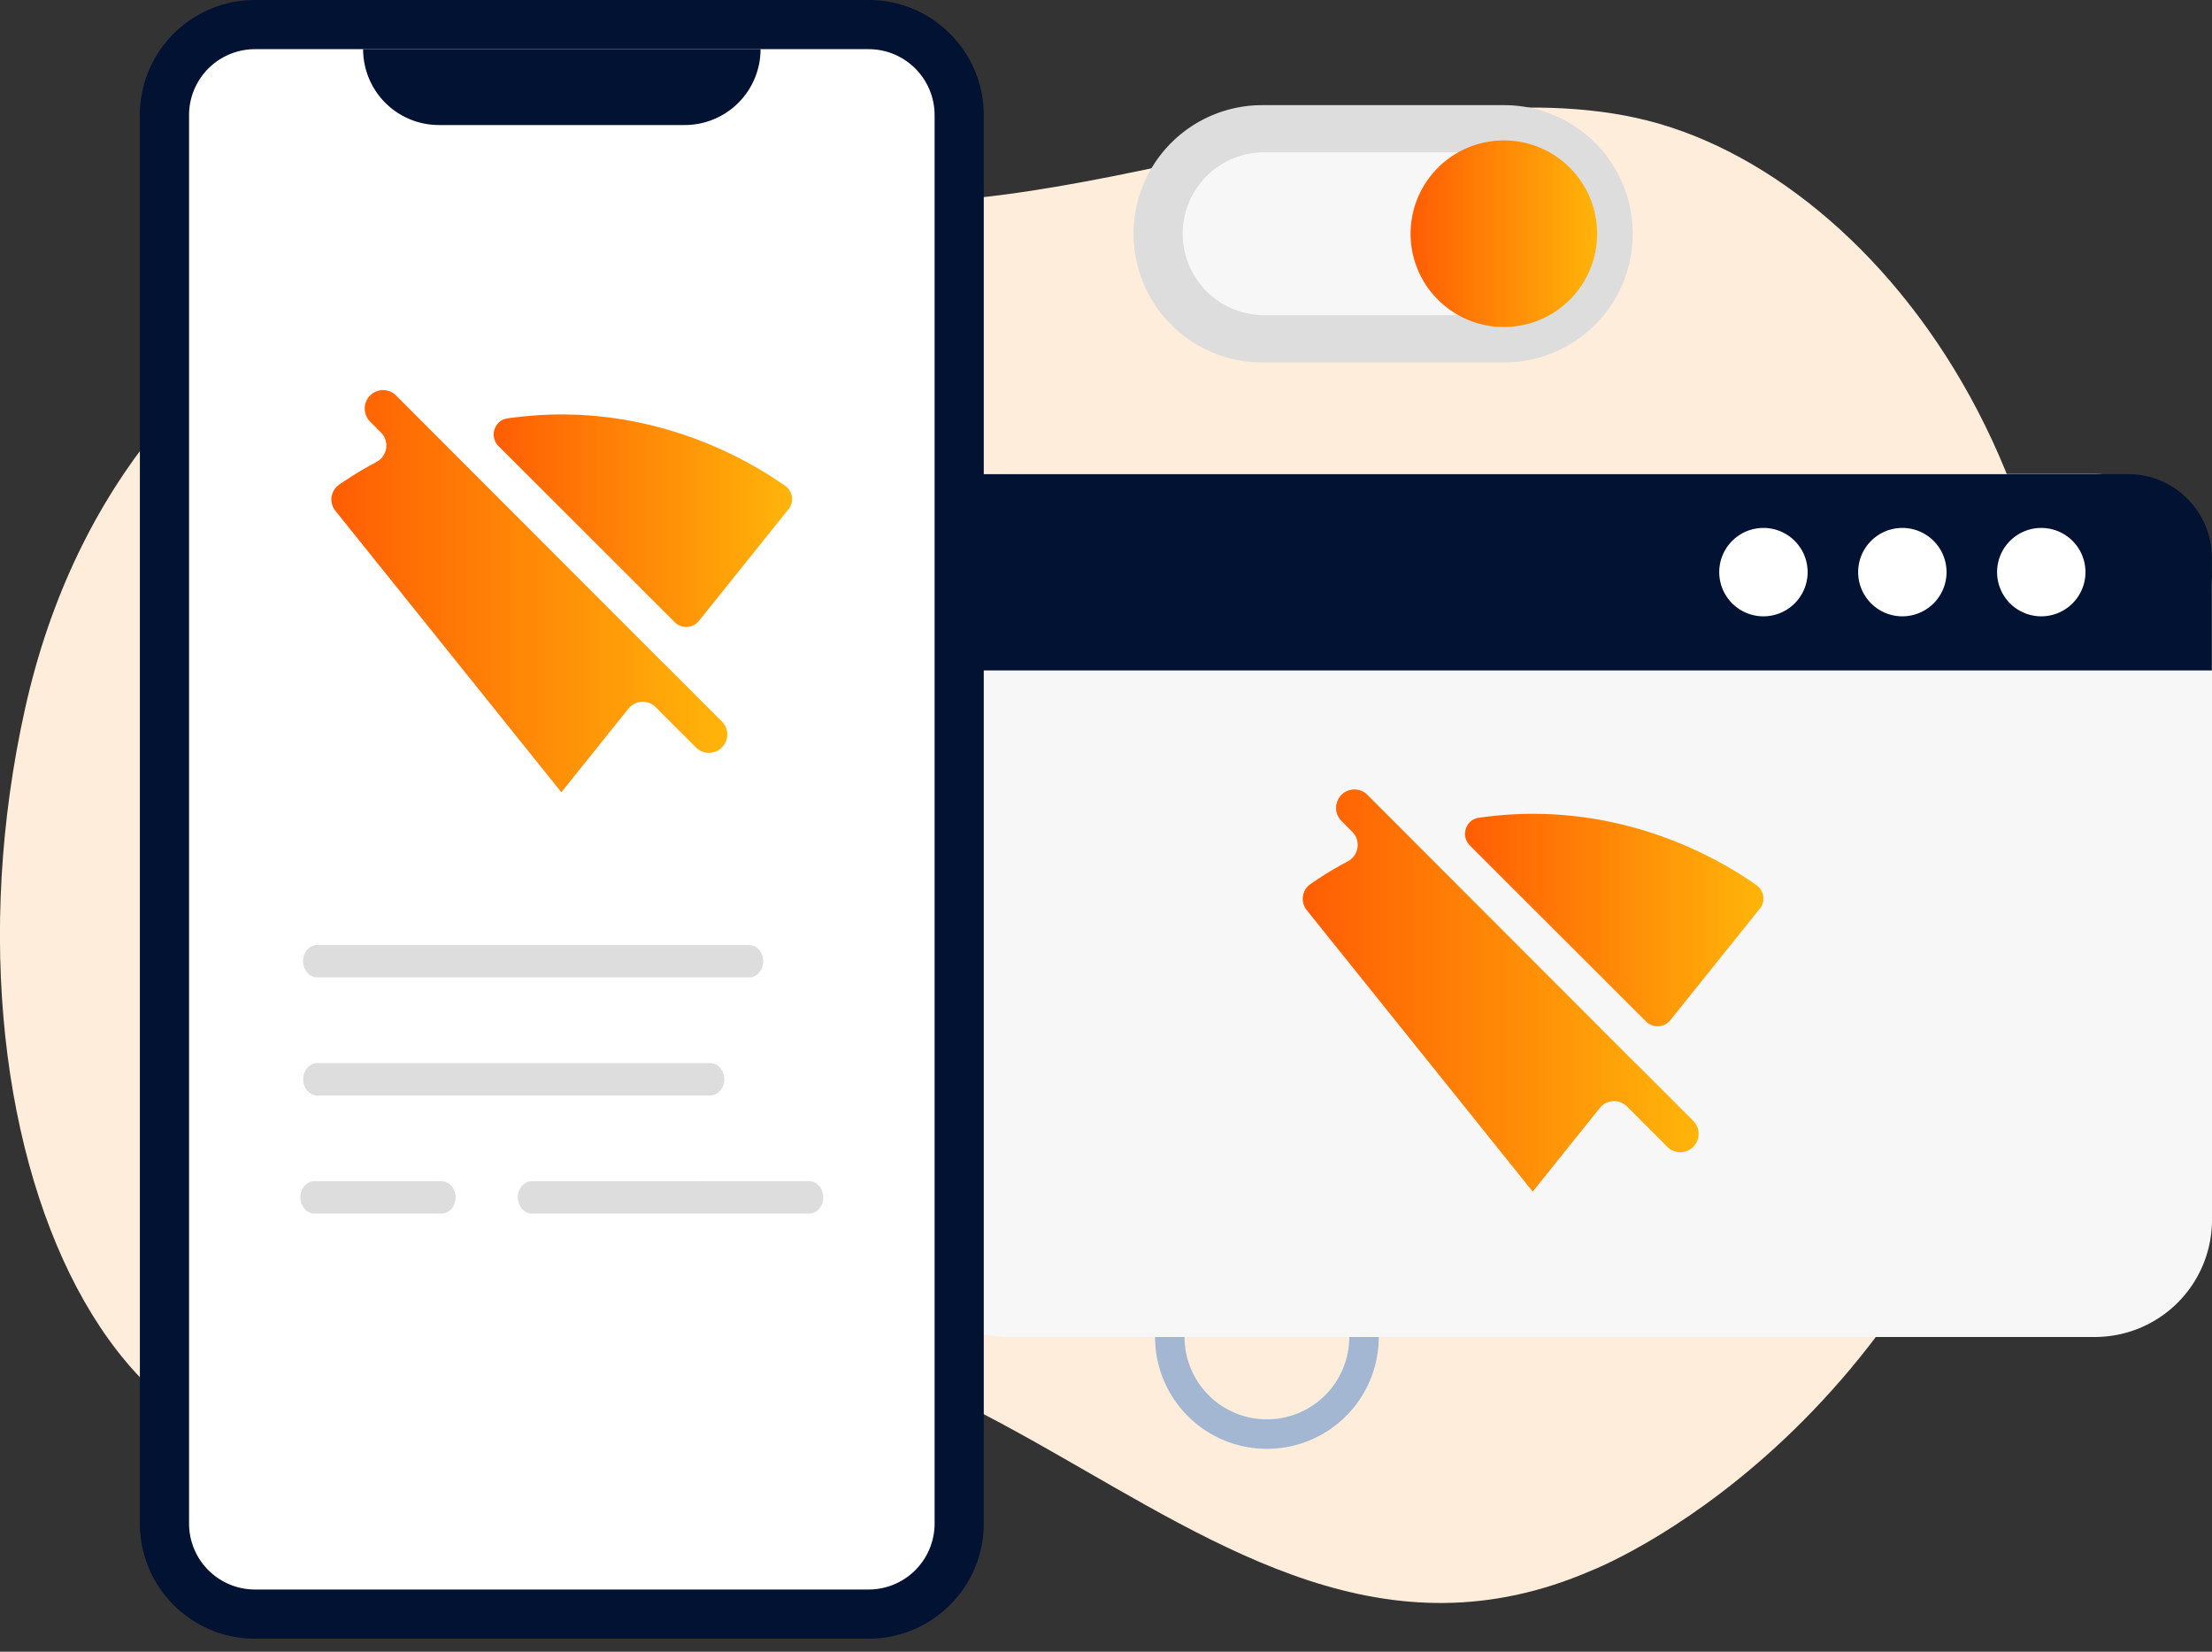 <svg xmlns="http://www.w3.org/2000/svg" width="150" height="112" fill="none"><rect width="100%" height="100%" fill="#333333" stroke="none"/><g clip-path="url(#a)"><path fill="#FFEDDC" d="M110.979 7.998c-16.745-3.666-39.64 8.331-56.182 5.182C38.264 10.02 8.534 17.345 1.7 48.054c-6.835 30.71 7.675 60.625 29.61 47.473 31.928-19.146 48.858 22.997 76.602 10.972 0 0 23.201-8.95 30.368-40.102 7.167-31.162-10.566-54.732-27.311-58.399h.01Z"/><path stroke="#A3B7D3" stroke-miterlimit="10" stroke-width="2" d="M85.912 97.245a6.585 6.585 0 1 0 0-13.17 6.585 6.585 0 0 0 0 13.17Z"/><path fill="#F7F7F7" d="M142.057 32.14H68.484a7.943 7.943 0 0 0-7.943 7.944v42.633a7.943 7.943 0 0 0 7.943 7.942h73.573A7.943 7.943 0 0 0 150 82.717V40.084a7.943 7.943 0 0 0-7.943-7.943Z"/><path fill="#011232" d="M150 45.46H60.541v-7.648c0-3.113 2.55-5.662 5.662-5.662h78.126c3.112 0 5.662 2.55 5.662 5.662v7.647H150Z"/><path fill="#fff" d="M141.42 38.795a2.997 2.997 0 1 0-5.994 0 2.997 2.997 0 0 0 5.994 0Zm-9.421 0a2.997 2.997 0 1 0-5.994 0 2.997 2.997 0 0 0 5.994 0Zm-9.42 0a2.997 2.997 0 1 0-5.994 0 2.997 2.997 0 0 0 5.994 0ZM61.299 1.93H14.907a3.75 3.75 0 0 0-3.75 3.75v100.025a3.75 3.75 0 0 0 3.75 3.749h46.392a3.75 3.75 0 0 0 3.75-3.749V5.68a3.75 3.75 0 0 0-3.75-3.75Z"/><path fill="#011232" d="M58.907 111.117H17.29c-4.304 0-7.805-3.5-7.805-7.804V7.804C9.485 3.5 12.985 0 17.29 0h41.617c4.304 0 7.804 3.5 7.804 7.804v95.509c0 4.304-3.5 7.804-7.804 7.804ZM17.29 3.334a4.474 4.474 0 0 0-4.47 4.47v95.509a4.474 4.474 0 0 0 4.47 4.47h41.617a4.474 4.474 0 0 0 4.47-4.47V7.804a4.474 4.474 0 0 0-4.47-4.47H17.29Z"/><path fill="#DDD" d="M48.156 74.284H21.52c-.527 0-.96-.499-.96-1.099 0-.61.433-1.099.96-1.099h26.636c.526 0 .96.499.96 1.1 0 .609-.434 1.098-.96 1.098Zm2.641-8.007H21.51c-.526 0-.96-.5-.96-1.1 0-.609.434-1.099.96-1.099h29.287c.527 0 .96.5.96 1.1 0 .61-.433 1.099-.96 1.099ZM29.934 82.292h-8.608c-.527 0-.96-.5-.96-1.1 0-.609.433-1.098.96-1.098h8.608c.526 0 .96.498.96 1.099 0 .61-.434 1.099-.96 1.099Zm24.936 0H36.075c-.526 0-.96-.5-.96-1.1 0-.609.434-1.098.96-1.098H54.87c.527 0 .96.498.96 1.099 0 .61-.433 1.099-.96 1.099Z"/><g fill-rule="evenodd" clip-rule="evenodd"><path fill="url(#b)" d="M53.467 34.542a1.1 1.1 0 0 0-.212-1.588c-2.143-1.515-7.648-4.85-15.184-4.85-1.284 0-2.503.102-3.667.269-.886.129-1.237 1.237-.6 1.874L45.755 42.19a1.106 1.106 0 0 0 1.644-.093l6.068-7.564v.01Z"/><path fill="url(#c)" d="M45.044 45.025 26.858 26.82a1.243 1.243 0 0 0-1.764 0 1.26 1.26 0 0 0 0 1.764l.748.757c.591.591.425 1.589-.314 1.986a24.545 24.545 0 0 0-2.521 1.533 1.22 1.22 0 0 0-.25 1.792l15.295 19.054h.028l4.535-5.653a1.236 1.236 0 0 1 1.847-.101l2.734 2.733c.49.49 1.274.49 1.755 0a1.244 1.244 0 0 0 0-1.764l-3.916-3.916.009.019Z"/></g><path fill="#011232" d="M29.767 8.478H46.43a5.14 5.14 0 0 0 5.144-5.144h-26.95a5.14 5.14 0 0 0 5.144 5.144Z"/><g fill-rule="evenodd" clip-rule="evenodd"><path fill="url(#d)" d="M119.337 61.622a1.1 1.1 0 0 0-.212-1.589c-2.143-1.514-7.648-4.849-15.184-4.849-1.284 0-2.503.102-3.667.268-.886.13-1.237 1.238-.6 1.875l11.951 11.942a1.106 1.106 0 0 0 1.644-.092l6.068-7.565v.01Z"/><path fill="url(#e)" d="M110.914 72.105 92.728 53.9a1.243 1.243 0 0 0-1.764 0 1.26 1.26 0 0 0 0 1.764l.748.757c.591.591.425 1.589-.314 1.986a24.565 24.565 0 0 0-2.521 1.533 1.22 1.22 0 0 0-.25 1.792l15.295 19.053h.028l4.535-5.652a1.236 1.236 0 0 1 1.847-.102l2.734 2.734c.489.49 1.274.49 1.755 0a1.244 1.244 0 0 0 0-1.764l-3.916-3.916.009.019Z"/></g><path fill="#DDD" d="M102.001 7.13H85.589a8.719 8.719 0 0 0-8.719 8.719v.009a8.719 8.719 0 0 0 8.719 8.719H102a8.72 8.72 0 0 0 8.719-8.719v-.01A8.72 8.72 0 0 0 102 7.13Z"/><path fill="#F7F7F7" d="M102.786 10.326H85.727a5.523 5.523 0 1 0 0 11.046h17.059a5.523 5.523 0 0 0 0-11.046Z"/><path fill="url(#f)" d="M101.982 22.175a6.327 6.327 0 1 0 0-12.654 6.327 6.327 0 0 0 0 12.654Z"/></g><defs><linearGradient id="b" x1="33.481" x2="53.717" y1="35.309" y2="35.309" gradientUnits="userSpaceOnUse"><stop stop-color="#FF5D03"/><stop offset="1" stop-color="#FFB50A"/></linearGradient><linearGradient id="c" x1="22.48" x2="49.329" y1="40.093" y2="40.093" gradientUnits="userSpaceOnUse"><stop stop-color="#FF5D03"/><stop offset="1" stop-color="#FFB50A"/></linearGradient><linearGradient id="d" x1="99.351" x2="119.587" y1="62.388" y2="62.388" gradientUnits="userSpaceOnUse"><stop stop-color="#FF5D03"/><stop offset="1" stop-color="#FFB50A"/></linearGradient><linearGradient id="e" x1="88.351" x2="115.19" y1="67.172" y2="67.172" gradientUnits="userSpaceOnUse"><stop stop-color="#FF5D03"/><stop offset="1" stop-color="#FFB50A"/></linearGradient><linearGradient id="f" x1="95.665" x2="108.309" y1="15.849" y2="15.849" gradientUnits="userSpaceOnUse"><stop stop-color="#FF5D03"/><stop offset="1" stop-color="#FFB50A"/></linearGradient><clipPath id="a"><path fill="#fff" d="M0 0h150v111.117H0z"/></clipPath></defs></svg>